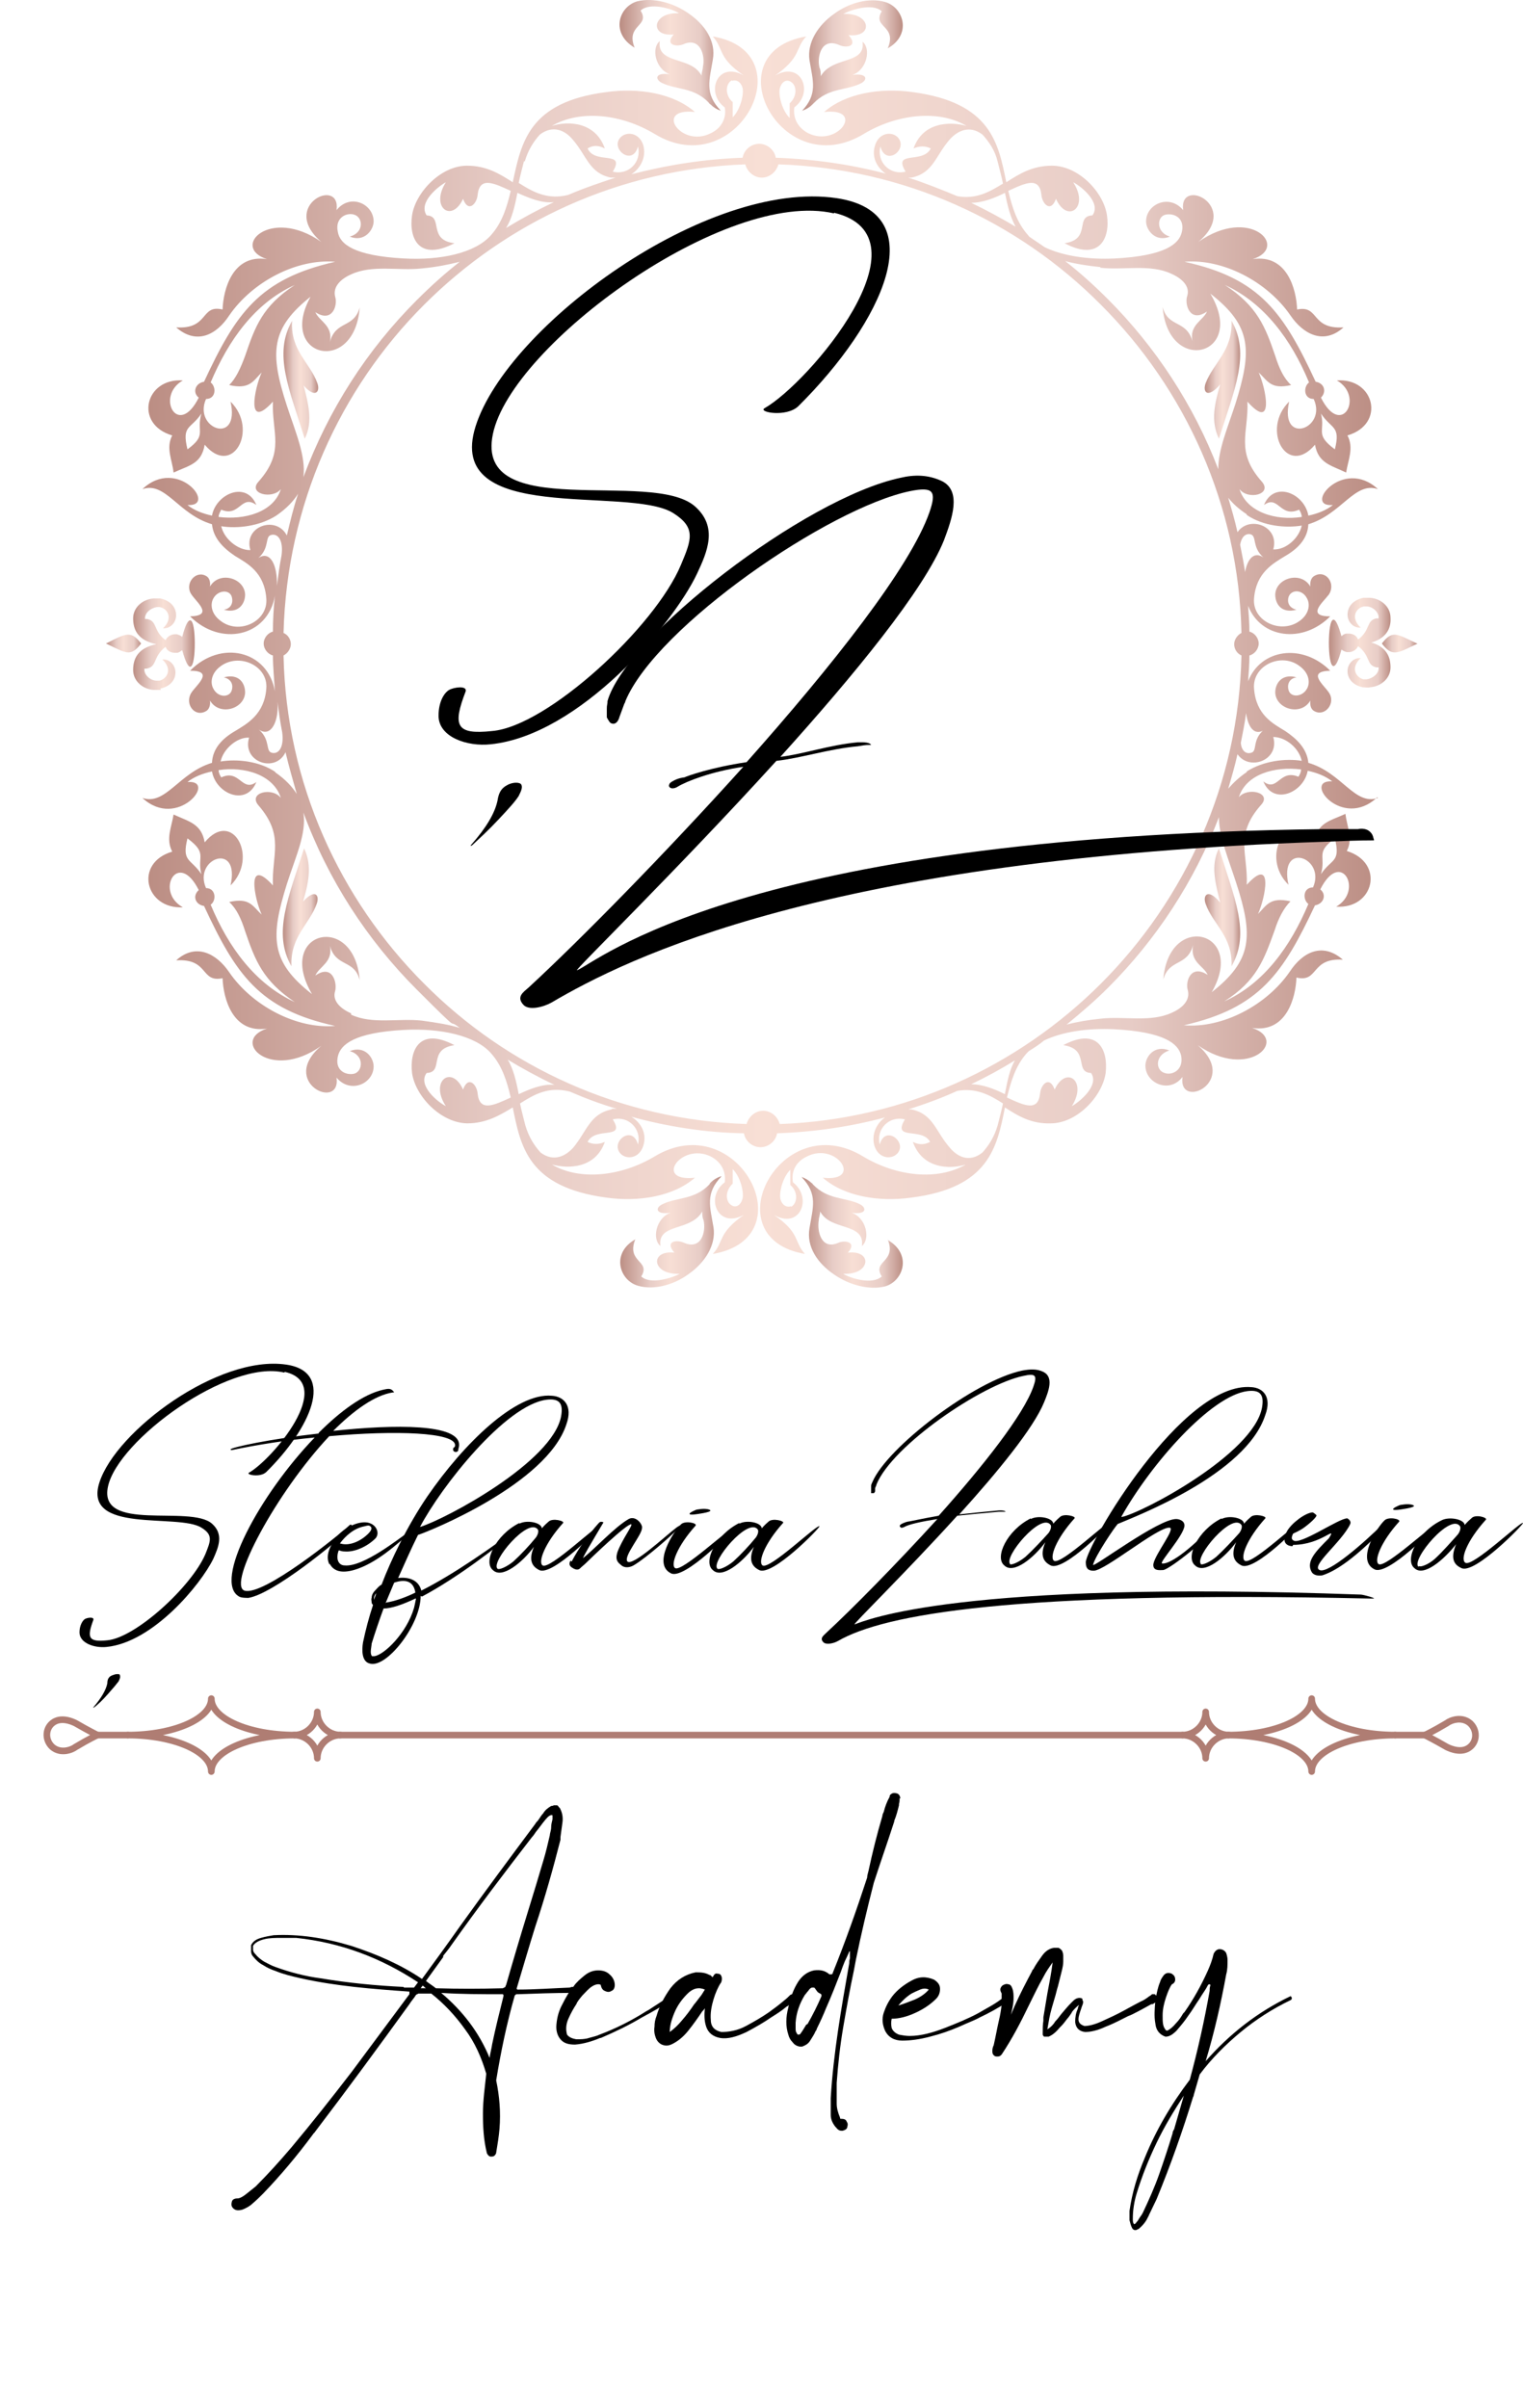 <?xml version="1.0" encoding="UTF-8"?>
<svg id="Layer_2" xmlns="http://www.w3.org/2000/svg" version="1.1" xmlns:xlink="http://www.w3.org/1999/xlink" viewBox="0 0 229.9 363.3">
  <!-- Generator: Adobe Illustrator 29.0.1, SVG Export Plug-In . SVG Version: 2.1.0 Build 192)  -->
  <defs>
    <style>
      .st0 {
        fill: url(#linear-gradient2);
      }

      .st1 {
        fill: url(#linear-gradient10);
      }

      .st2 {
        fill: url(#linear-gradient1);
      }

      .st3 {
        fill: url(#linear-gradient9);
      }

      .st4 {
        fill: url(#linear-gradient8);
      }

      .st5 {
        fill: url(#linear-gradient11);
      }

      .st6 {
        fill: none;
        stroke: #af7d73;
        stroke-linecap: round;
        stroke-linejoin: round;
      }

      .st7 {
        isolation: isolate;
      }

      .st8 {
        fill: url(#linear-gradient12);
      }

      .st9 {
        fill: url(#linear-gradient7);
      }

      .st10 {
        fill: url(#linear-gradient4);
      }

      .st11 {
        fill: url(#linear-gradient5);
      }

      .st12 {
        fill: url(#linear-gradient3);
      }

      .st13 {
        fill: url(#linear-gradient6);
      }

      .st14 {
        fill: url(#linear-gradient);
      }
    </style>
    <linearGradient id="linear-gradient" x1="20" y1="268.9" x2="29.3" y2="268.9" gradientTransform="translate(0 366) scale(1 -1)" gradientUnits="userSpaceOnUse">
      <stop offset="0" stop-color="#bb8d83"/>
      <stop offset=".3" stop-color="#e7ccc6"/>
      <stop offset=".5" stop-color="#f8dfd5"/>
      <stop offset=".8" stop-color="#e7ccc6"/>
      <stop offset="1" stop-color="#bb8d83"/>
    </linearGradient>
    <linearGradient id="linear-gradient1" x1="42.7" y1="308.7" x2="48" y2="308.7" gradientTransform="translate(0 366) scale(1 -1)" gradientUnits="userSpaceOnUse">
      <stop offset="0" stop-color="#bb8d83"/>
      <stop offset=".3" stop-color="#e7ccc6"/>
      <stop offset=".5" stop-color="#f8dfd5"/>
      <stop offset=".8" stop-color="#e7ccc6"/>
      <stop offset="1" stop-color="#bb8d83"/>
    </linearGradient>
    <linearGradient id="linear-gradient2" x1="93.6" y1="357.7" x2="108.8" y2="357.7" gradientTransform="translate(0 366) scale(1 -1)" gradientUnits="userSpaceOnUse">
      <stop offset="0" stop-color="#bb8d83"/>
      <stop offset=".3" stop-color="#e7ccc6"/>
      <stop offset=".5" stop-color="#f8dfd5"/>
      <stop offset=".8" stop-color="#e7ccc6"/>
      <stop offset="1" stop-color="#bb8d83"/>
    </linearGradient>
    <linearGradient id="linear-gradient3" x1="200.6" y1="268.9" x2="209.9" y2="268.9" gradientTransform="translate(0 366) scale(1 -1)" gradientUnits="userSpaceOnUse">
      <stop offset="0" stop-color="#bb8d83"/>
      <stop offset=".3" stop-color="#e7ccc6"/>
      <stop offset=".5" stop-color="#f8dfd5"/>
      <stop offset=".8" stop-color="#e7ccc6"/>
      <stop offset="1" stop-color="#bb8d83"/>
    </linearGradient>
    <linearGradient id="linear-gradient4" x1="208.5" y1="268.9" x2="213.9" y2="268.9" gradientTransform="translate(0 366) scale(1 -1)" gradientUnits="userSpaceOnUse">
      <stop offset="0" stop-color="#bb8d83"/>
      <stop offset=".3" stop-color="#e7ccc6"/>
      <stop offset=".5" stop-color="#f8dfd5"/>
      <stop offset=".8" stop-color="#e7ccc6"/>
      <stop offset="1" stop-color="#bb8d83"/>
    </linearGradient>
    <linearGradient id="linear-gradient5" x1="181.9" y1="308.7" x2="187.2" y2="308.7" gradientTransform="translate(0 366) scale(1 -1)" gradientUnits="userSpaceOnUse">
      <stop offset="0" stop-color="#bb8d83"/>
      <stop offset=".3" stop-color="#e7ccc6"/>
      <stop offset=".5" stop-color="#f8dfd5"/>
      <stop offset=".8" stop-color="#e7ccc6"/>
      <stop offset="1" stop-color="#bb8d83"/>
    </linearGradient>
    <linearGradient id="linear-gradient6" x1="121.1" y1="357.6" x2="136.3" y2="357.6" gradientTransform="translate(0 366) scale(1 -1)" gradientUnits="userSpaceOnUse">
      <stop offset="0" stop-color="#bb8d83"/>
      <stop offset=".3" stop-color="#e7ccc6"/>
      <stop offset=".5" stop-color="#f8dfd5"/>
      <stop offset=".8" stop-color="#e7ccc6"/>
      <stop offset="1" stop-color="#bb8d83"/>
    </linearGradient>
    <linearGradient id="linear-gradient7" x1="16" y1="268.9" x2="21.3" y2="268.9" gradientTransform="translate(0 366) scale(1 -1)" gradientUnits="userSpaceOnUse">
      <stop offset="0" stop-color="#bb8d83"/>
      <stop offset=".3" stop-color="#e7ccc6"/>
      <stop offset=".5" stop-color="#f8dfd5"/>
      <stop offset=".8" stop-color="#e7ccc6"/>
      <stop offset="1" stop-color="#bb8d83"/>
    </linearGradient>
    <linearGradient id="linear-gradient8" x1="42.7" y1="229.1" x2="48" y2="229.1" gradientTransform="translate(0 366) scale(1 -1)" gradientUnits="userSpaceOnUse">
      <stop offset="0" stop-color="#bb8d83"/>
      <stop offset=".3" stop-color="#e7ccc6"/>
      <stop offset=".5" stop-color="#f8dfd5"/>
      <stop offset=".8" stop-color="#e7ccc6"/>
      <stop offset="1" stop-color="#bb8d83"/>
    </linearGradient>
    <linearGradient id="linear-gradient9" x1="93.5" y1="180.1" x2="108.8" y2="180.1" gradientTransform="translate(0 366) scale(1 -1)" gradientUnits="userSpaceOnUse">
      <stop offset="0" stop-color="#bb8d83"/>
      <stop offset=".3" stop-color="#e7ccc6"/>
      <stop offset=".5" stop-color="#f8dfd5"/>
      <stop offset=".8" stop-color="#e7ccc6"/>
      <stop offset="1" stop-color="#bb8d83"/>
    </linearGradient>
    <linearGradient id="linear-gradient10" x1="21.8" y1="268.9" x2="208" y2="268.9" gradientTransform="translate(0 366) scale(1 -1)" gradientUnits="userSpaceOnUse">
      <stop offset="0" stop-color="#bb8d83"/>
      <stop offset=".3" stop-color="#e7ccc6"/>
      <stop offset=".5" stop-color="#f8dfd5"/>
      <stop offset=".8" stop-color="#e7ccc6"/>
      <stop offset="1" stop-color="#bb8d83"/>
    </linearGradient>
    <linearGradient id="linear-gradient11" x1="181.9" y1="229.1" x2="187.2" y2="229.1" gradientTransform="translate(0 366) scale(1 -1)" gradientUnits="userSpaceOnUse">
      <stop offset="0" stop-color="#bb8d83"/>
      <stop offset=".3" stop-color="#e7ccc6"/>
      <stop offset=".5" stop-color="#f8dfd5"/>
      <stop offset=".8" stop-color="#e7ccc6"/>
      <stop offset="1" stop-color="#bb8d83"/>
    </linearGradient>
    <linearGradient id="linear-gradient12" x1="121.1" y1="180.1" x2="136.3" y2="180.1" gradientTransform="translate(0 366) scale(1 -1)" gradientUnits="userSpaceOnUse">
      <stop offset="0" stop-color="#bb8d83"/>
      <stop offset=".3" stop-color="#e7ccc6"/>
      <stop offset=".5" stop-color="#f8dfd5"/>
      <stop offset=".8" stop-color="#e7ccc6"/>
      <stop offset="1" stop-color="#bb8d83"/>
    </linearGradient>
  </defs>
  <g id="Layer_2-2">
    <path d="M116.8,152.7h-3.7c1.2,0,2.4,0,3.7,0Z"/>
    <path d="M114.8,152.8h.2-.2Z"/>
    <path d="M117.6,153.9h-5.4c1.8,0,3.6,0,5.4,0Z"/>
    <g>
      <g>
        <path class="st14" d="M24.2,103.9c1-.2,1.9-.8,2.2-1.8.4-1.5-.7-2.7-1.9-2.6h0c1.6,1.5.7,2.9-.4,3.2-.2,0-.3,0-.5,0-.8,0-1.9-.8-1.8-1.8,0,0,.1,0,.2,0,1.8-.2,1-1.8,3-3.3.2.6.8.9,1.4.9s.2,0,.3,0c.3,0,.5-.2.8-.4.5,1.8.9,2.5,1.2,2.5.5,0,.7-1.8.7-3.5s-.2-3.5-.7-3.5c-.3,0-.7.6-1.2,2.5-.2-.2-.5-.3-.8-.4-.1,0-.2,0-.3,0-.6,0-1.2.4-1.4.9-1.9-1.4-1.2-2.9-2.8-3.2-.1,0-.2,0-.3,0-.1-1,1-1.7,1.8-1.8.1,0,.3,0,.4,0,1.2.2,2.1,1.7.5,3.2h0c1.2.1,2.3-1.1,1.9-2.6-.3-1.1-1.3-1.7-2.3-1.9-.3,0-.7,0-1,0-1.6.1-3.1,1.3-3.1,3,0,1.6.6,3.3,3.5,3.9-2.9.6-3.5,2.3-3.5,3.9,0,1.7,1.5,2.9,3.1,3,.4,0,.7,0,1.1,0h0Z"/>
        <path class="st2" d="M45.7,58c1.8,2.2,2.7,1.2,2.2-.2-1.1-3.1-4.1-4.9-3.8-9.4-2.9,5-.4,10.4,1.9,17.8,1.3-2.6.5-5.4-.2-8.2h0Z"/>
        <path class="st0" d="M95.8,7.2c-1.4-3.5,2.4-3.2.9-5.6,1.4-1.3,4.7-.3,5.8.4-4.1-.2-4.5,3.6-.8,3.2-1.4,1.6.4,1.9,1.4,1.5,2.6-1.2,3.4,1.7,3,3.4,0,.4-.2.8-.2,1.3-.4-.7-.9-1.1-1.4-1.4-2.1-1.2-5.3-1-4.9-3.8-1.3,1-.7,4.2,1.5,5-2.3-.3-2.2.8-1.2,1.3,2.2,1.1,4.8.6,7.1,3,0,.1.2.2.3.3h0c.4.4.9.7,1.5.9-2.5-2.6-1.7-4.6-1.2-7.7.5-2.8-1.2-5.3-3.7-7-2.3-1.6-5.3-2.4-7.7-1.8-2.8.8-4.1,4.8-.4,7h0Z"/>
        <path class="st12" d="M206.4,97.1c2.9-.6,3.6-2.3,3.5-3.9,0-1.7-1.5-2.9-3.1-3-.3,0-.6,0-1,0-1,.2-2,.8-2.3,1.9-.4,1.5.7,2.7,1.9,2.6h0c-1.6-1.5-.7-3,.5-3.2.1,0,.2,0,.4,0,.8,0,1.9.8,1.8,1.8-.1,0-.2,0-.3,0-1.6.3-.9,1.8-2.8,3.2-.2-.6-.8-.9-1.4-.9s-.2,0-.3,0c-.3,0-.6.2-.8.4-.5-1.8-.9-2.5-1.2-2.5-.5,0-.7,1.8-.7,3.5s.2,3.5.7,3.5c.3,0,.7-.6,1.2-2.5.2.2.5.3.8.4.1,0,.2,0,.3,0,.6,0,1.2-.4,1.4-.9,1.9,1.4,1.2,2.9,2.8,3.2h0s0,0,.1,0c0,0,.1,0,.2,0,.1,1-1,1.7-1.8,1.8-.2,0-.3,0-.5,0-1.1-.3-2-1.7-.4-3.2h0c-1.2-.1-2.3,1.1-1.9,2.6.3,1,1.2,1.6,2.2,1.8.4,0,.8.1,1.1,0,1.6-.1,3.1-1.3,3.1-3,0-1.6-.6-3.3-3.5-3.9h0Z"/>
        <path class="st10" d="M213.9,97.1c-1.9-.9-2.9-1.5-3.7-1.3-.5.1-1,.5-1.6,1.3.6.8,1.1,1.2,1.6,1.3.9.2,1.9-.4,3.8-1.3Z"/>
        <path class="st11" d="M184.2,58c-.8,2.7-1.5,5.5-.2,8.2,2.3-7.3,4.8-12.8,1.9-17.8.2,4.5-2.7,6.3-3.9,9.4-.5,1.4.3,2.4,2.2.2h0Z"/>
        <path class="st13" d="M121.1,16.7c.6-.2,1.1-.5,1.5-.9h0s0,0,0,0c0,0,.2-.2.2-.2,2.3-2.4,4.9-1.9,7.1-3,1.1-.5,1.1-1.6-1.2-1.3,2.2-.8,2.8-4,1.5-5,.4,2.8-2.8,2.5-4.9,3.8-.5.3-1,.7-1.4,1.4,0-.4,0-.9-.2-1.3-.4-1.7.3-4.6,3-3.4,1.1.5,2.9.2,1.4-1.5,3.8.4,3.4-3.4-.8-3.2,1.1-.6,4.4-1.7,5.8-.4-1.5,2.5,2.4,2.1.9,5.6,3.7-2.1,2.4-6.2-.4-7-2.4-.7-5.4.1-7.7,1.8-2.4,1.7-4.1,4.3-3.7,7,.5,3.1,1.3,5.1-1.2,7.7h0Z"/>
        <path class="st9" d="M21.3,97.1c-.6-.8-1.1-1.2-1.6-1.3-.9-.2-1.9.4-3.7,1.3,1.9.9,2.9,1.5,3.7,1.3.5-.1,1-.5,1.6-1.3h0Z"/>
        <path class="st4" d="M45.7,136.2c.8-2.7,1.5-5.5.2-8.2-2.3,7.3-4.8,12.8-1.9,17.8-.2-4.5,2.7-6.3,3.8-9.4.5-1.4-.3-2.4-2.2-.2h0Z"/>
        <path class="st3" d="M108.8,177.5c-.6.2-1.1.5-1.5.9h0s0,0,0,0c0,0-.2.2-.2.3-2.3,2.4-4.9,1.9-7.1,3-1.1.5-1.1,1.6,1.2,1.3-2.2.8-2.8,4-1.5,5-.4-2.8,2.8-2.5,4.9-3.8.5-.3,1-.7,1.4-1.4,0,.4,0,.9.2,1.3.4,1.7-.3,4.6-3,3.4-1.1-.5-2.9-.2-1.4,1.5-3.8-.4-3.4,3.4.8,3.2-1.1.6-4.4,1.7-5.8.4,1.5-2.4-2.3-2.1-.9-5.6-3.7,2.1-2.4,6.2.4,7,2.4.7,5.4-.1,7.7-1.8,2.4-1.7,4.1-4.3,3.7-7-.5-3.1-1.3-5.1,1.2-7.7h0Z"/>
        <path class="st1" d="M208,120.4c-3.5,1.2-5.4-3.8-10.5-5.3h0c-.2-2.1-1.7-3.6-3.5-4.8-1.8-1.1-4.4-2.4-4.7-6.4-.3-3.5,4.2-5.6,7-3.3,1.3,1,1.5,2.4,1,3.3-.7,1.3-2.5,1.4-2.8.2-.2-.7,0-1.7,1.2-1.9-2.1-.6-3.2.8-3.2,2.3.1,2.5,3.9,3.6,5.3,1.2-.1.9.2,1.4.6,1.6,1.6.9,3.3-1.2,2.2-2.8-.8-1.2-3.4-3.2.2-3.3-4.2-4.2-10.5-3.3-12.4,1.6.1-1.3.2-2.6.2-3.9.8-.2,1.4-1,1.4-1.8s-.6-1.6-1.4-1.8c0-1.3-.1-2.6-.2-3.9,1.9,4.9,8.2,5.8,12.4,1.6-3.7,0-1.1-2.1-.2-3.3,1.1-1.7-.5-3.8-2.2-2.8-.4.2-.7.8-.6,1.6-1.4-2.4-5.2-1.3-5.3,1.2,0,1.5,1,2.9,3.2,2.3-1.2-.3-1.4-1.2-1.2-1.9.4-1.2,2.1-1.2,2.8.2.5.9.3,2.3-1,3.3-2.8,2.2-7.3.2-7-3.3.3-3.9,2.9-5.3,4.7-6.4,1.9-1.1,3.4-2.6,3.5-4.8h0c5-1.5,7-6.5,10.5-5.3-5.3-4.9-11.4,2.8-6.8,2.4-1,.8-2.3,1.3-3.7,1.6-.6-3.4-5.2-5.3-6.7-1.6,2.2-1.6,2.4,2,5.3.7.2.3.4.7.4,1.1-3.9.6-8.3-.7-9.4-4.2,1.3,1.7,5,.8,3.4-1.1-4.1-4.6-2-7.4-2.2-12.1,4.1,4.6,2.8-2,1.7-4.4,1.4,1.3,1.8,2.6,4.9,1.9-1.1-1-1.8-2.5-2.4-4.4-1.5-4.4-2.7-7.5-7.6-10.7,5.9,2.7,10,8.2,12.7,14.7-.9.7-.8,2.5.7,2.5,2.1,4.5-5.2,7.1-3.7.4-4.3,4.2-.3,11.5,3.9,6.5.5,2.8,2.4,3.1,4.7,4.2.3-1.9,1.2-3.7.2-5.6,5.8-1.7,4.1-8.7-1.6-8.3,4.2,2.4.7,8.8-2.4,2.6.9-.9.5-2.2-.8-2.4-4.8-10.3-8.3-15.6-19.8-18.1,5.8-.5,12.5,3,16,8.1,1.9,2.8,5,4.5,8,1.8-5,.3-3.6-3.4-7-2.7-.1-3-1.5-8.4-6.7-7.6,5.6-1.8-.4-8.1-8.2-2.6,6.5-5.5-3-9.9-2.3-4.8-2.1-2.5-5.6-.9-5.6,1.7,0,1.3,1.4,3.2,3.6,2.3-2.1-.6-2-3-.7-3.3,1.2-.3,3,.4,2.5,2.6-.4,1.8-2.5,3.6-10.1,4-4.1.2-7.9-.4-10.6-1.7-.7-.5-1.5-1-2.2-1.5-.1,0-.2-.2-.3-.3-1.7-1.9-2.4-4.2-3-6.7,2.6-1.2,4.7-2.2,5,.6.1,1.3,1.4,2.8,2.2.6,1.7,3.8,5.1,1.3,2.6-2.5,1.2.6,4.3,3.1,2.9,5-2.7.1-.1,3.6-4.2,4.2,5.3,2.8,6.9-.8,6.4-4.2-.5-3.5-4.3-7.5-8.3-7.5-2.9,0-4.9,1.2-6.9,2.5-1.2-5.9-2.3-12-14.1-13.6-5-.7-10.2.2-13.4,3,6.3-.7,2.1,5.4-2.4,3.2-1.7-.9-2.3-2.4-2.1-3.9,3-2.2,1.1-7.1-2.9-4.8,4-2.8,3-4.1,4.7-5.9-14.2,2.4-3.8,22.3,8.7,14.7,5-3,11.3-3.7,15.5-1.2-2.5-.7-6.6-.6-8,3.4.9-.4,1.8-.4,2.6,0-1.2,2.4-5.8.2-3.8,3.5-2.4.6-4.4-1.5-3.8-3.8.8,3.1,4.3.4,2.6-1.4-.9-.9-2.8-.7-3.4,1.2-.6,1.8.3,3.4,1.6,4.3-5.3-1.4-10.9-2.2-16.6-2.4-.2-1.2-1.3-2.1-2.5-2.1s-2.3.9-2.5,2.1c-5.8.2-11.4,1.1-16.8,2.5,1.4-.9,2.3-2.6,1.8-4.4-.6-1.9-2.5-2.1-3.4-1.2-1.7,1.7,1.8,4.5,2.6,1.4.6,2.3-1.4,4.4-3.8,3.8,2-3.3-2.7-1-3.8-3.5.8-.5,1.6-.5,2.6,0-1.4-4-5.5-4.2-8-3.4,4.3-2.5,10.5-1.8,15.5,1.2,12.5,7.6,22.9-12.3,8.8-14.7,1.7,1.9.7,3.2,4.7,5.9-4-2.3-5.9,2.6-2.9,4.8.3,1.5-.4,3.1-2.1,3.9-4.5,2.3-8.7-3.9-2.4-3.2-3.2-2.8-8.4-3.7-13.4-3-11.7,1.5-12.8,7.6-14.1,13.6-2-1.3-4-2.5-6.9-2.5-4,0-7.8,4.1-8.3,7.5-.5,3.4,1,7,6.4,4.2-4.1-.5-1.6-4.1-4.2-4.2-1.3-2,1.8-4.4,2.9-5-2.4,3.8.9,6.2,2.6,2.5.8,2.2,2.1.7,2.2-.6.3-2.8,2.4-1.8,5-.6-.6,2.5-1.3,4.8-3,6.7-2.4,2.7-7.6,3.8-13.1,3.5-7.6-.4-9.7-2.2-10-4-.5-2.2,1.4-3,2.5-2.6,1.3.4,1.5,2.7-.7,3.3,2.2.9,3.6-1,3.6-2.3,0-2.6-3.5-4.3-5.6-1.7.7-5.1-8.7-.7-2.3,4.8-7.7-5.4-13.8.8-8.2,2.6-5.2-.8-6.6,4.6-6.7,7.6-3.4-.8-2,3-7,2.7,3.1,2.7,6.1,1.1,8-1.8,3.5-5.1,10.2-8.6,16-8.1-11.5,2.6-15,7.8-19.8,18.1-1.3.2-1.8,1.6-.8,2.4-3.1,6.2-6.6-.2-2.4-2.6-5.7-.4-7.4,6.6-1.6,8.3-1,1.9,0,3.7.2,5.6,2.4-1.1,4.2-1.3,4.7-4.2,4.2,5,8.2-2.3,3.9-6.5,1.5,6.7-5.7,4.1-3.7-.4,1.5,0,1.6-1.8.7-2.5,2.7-6.4,6.7-12,12.7-14.7-4.9,3.2-6,6.3-7.5,10.7-.7,1.9-1.4,3.4-2.4,4.4,3.1.7,3.6-.6,4.9-1.9-1.1,2.4-2.4,8.9,1.7,4.4-.2,4.7,1.9,7.5-2.2,12.1-1.6,1.8,2.1,2.7,3.4,1.1-1.1,3.5-5.5,4.7-9.4,4.2,0-.4.2-.7.4-1.1,2.8,1.2,3-2.4,5.3-.7-1.5-3.7-6.1-1.7-6.7,1.6-1.4-.3-2.7-.8-3.7-1.6,4.6.3-1.5-7.4-6.8-2.4,3.5-1.2,5.4,3.8,10.5,5.3h0c.2,2.1,1.7,3.6,3.5,4.8,1.8,1.1,4.4,2.4,4.7,6.4.3,3.5-4.2,5.6-7,3.3-1.3-1-1.5-2.4-1-3.3.7-1.3,2.5-1.4,2.8-.2.2.7,0,1.7-1.2,1.9,2.1.6,3.2-.8,3.2-2.3-.1-2.5-3.9-3.6-5.3-1.2.1-.9-.2-1.4-.6-1.6-1.6-.9-3.3,1.2-2.2,2.8.8,1.2,3.4,3.2-.2,3.3,4.6,4.6,11.7,3.1,12.8-3.1-.2,1.8-.3,3.6-.3,5.4-.8.2-1.4,1-1.4,1.8s.6,1.6,1.4,1.8c0,1.8.2,3.7.3,5.4-1.1-6.2-8.2-7.8-12.8-3.1,3.7,0,1,2.1.2,3.3-1.1,1.7.5,3.8,2.2,2.8.4-.2.7-.8.6-1.6,1.4,2.4,5.2,1.3,5.3-1.2,0-1.5-1-2.9-3.2-2.3,1.2.3,1.4,1.2,1.2,1.9-.3,1.2-2.1,1.2-2.8-.2-.5-.9-.3-2.3,1-3.3,2.8-2.2,7.3-.2,7,3.3-.3,3.9-2.9,5.3-4.7,6.4-1.9,1.1-3.4,2.6-3.5,4.8h0c-5,1.5-7,6.5-10.5,5.3,5.3,4.9,11.4-2.8,6.8-2.4,1-.8,2.3-1.3,3.7-1.6.6,3.4,5.2,5.3,6.7,1.6-2.2,1.6-2.5-2-5.3-.7-.2-.3-.4-.7-.4-1.1,3.9-.6,8.3.7,9.4,4.2-1.3-1.7-5-.8-3.4,1.1,4,4.6,2,7.4,2.2,12.1-4.1-4.5-2.8,2-1.7,4.4-1.4-1.3-1.8-2.6-4.9-1.9,1.1,1,1.8,2.5,2.4,4.4,1.5,4.4,2.7,7.5,7.5,10.7-5.9-2.7-10-8.2-12.7-14.7.9-.6.8-2.5-.7-2.5-2-4.5,5.2-7.1,3.7-.4,4.3-4.2.3-11.6-3.9-6.5-.5-2.8-2.3-3.1-4.7-4.2-.3,1.9-1.2,3.7-.2,5.6-5.8,1.7-4.1,8.7,1.6,8.4-4.3-2.4-.7-8.8,2.4-2.6-1,.9-.5,2.2.8,2.4,4.8,10.3,8.3,15.6,19.8,18.1-5.8.5-12.5-3-16-8.1-1.9-2.8-5-4.5-8-1.8,5-.3,3.6,3.4,7,2.7.1,3,1.5,8.4,6.7,7.6-5.6,1.8.5,8.1,8.2,2.6-6.5,5.5,3,9.9,2.3,4.8,2.1,2.5,5.6.9,5.6-1.7,0-1.3-1.3-3.2-3.6-2.3,2.2.6,2,3,.7,3.4-1.2.3-3-.4-2.5-2.6.4-1.8,2.5-3.6,10-4,5.6-.3,10.8.9,13.1,3.5,1.7,1.9,2.4,4.2,3,6.7-2.6,1.2-4.7,2.2-5-.6-.1-1.3-1.4-2.8-2.2-.6-1.7-3.8-5.1-1.3-2.6,2.5-1.2-.6-4.3-3.1-2.9-5,2.7-.1.1-3.6,4.2-4.2-5.3-2.8-6.8.8-6.4,4.2.5,3.5,4.3,7.5,8.3,7.6,2.9,0,4.9-1.2,6.9-2.4,1.2,5.9,2.3,12,14.1,13.6,5,.7,10.2-.2,13.4-3-6.3.7-2.1-5.4,2.4-3.2,1.7.9,2.3,2.4,2.1,3.9-3,2.2-1.1,7.1,2.9,4.9-4,2.8-3,4.1-4.7,5.9,14.2-2.4,3.8-22.3-8.8-14.7-5,3-11.3,3.7-15.5,1.2,2.5.7,6.6.6,8-3.4-.9.4-1.8.4-2.6,0,1.2-2.4,5.8-.2,3.8-3.4,2.4-.6,4.4,1.5,3.8,3.8-.8-3.1-4.3-.4-2.6,1.4.9.9,2.8.7,3.4-1.2.6-1.8-.3-3.5-1.8-4.4,5.5,1.5,11.2,2.4,17,2.5.2,1.2,1.3,2.1,2.5,2.1s2.3-.9,2.5-2.1c5.6-.2,11.1-1,16.3-2.4-1.3.9-2.1,2.6-1.6,4.3.6,1.9,2.5,2.1,3.4,1.2,1.7-1.7-1.8-4.5-2.6-1.4-.6-2.3,1.4-4.4,3.8-3.8-2,3.3,2.6,1.1,3.8,3.4-.8.4-1.6.5-2.6,0,1.4,4,5.5,4.2,8,3.4-4.3,2.5-10.5,1.8-15.5-1.2-12.5-7.6-22.9,12.3-8.8,14.7-1.7-1.9-.7-3.2-4.7-5.9,4,2.3,5.9-2.6,2.9-4.9-.3-1.6.4-3.1,2.1-3.9,4.5-2.3,8.6,3.9,2.4,3.2,3.2,2.8,8.4,3.7,13.4,3,11.7-1.5,12.9-7.6,14.1-13.6,2,1.3,4,2.5,6.9,2.4,4,0,7.8-4.1,8.3-7.6.4-3.4-1.1-7-6.4-4.2,4.1.6,1.6,4.1,4.2,4.2,1.3,1.9-1.8,4.4-2.9,5,2.4-3.8-.9-6.2-2.6-2.5-.8-2.2-2.1-.7-2.2.6-.3,2.8-2.4,1.8-5,.6.6-2.4,1.3-4.8,3-6.7,0,0,.2-.2.3-.3.8-.5,1.6-1,2.3-1.6,2.7-1.3,6.5-1.9,10.6-1.7,7.6.4,9.7,2.2,10.1,4,.4,2.2-1.4,3-2.5,2.6-1.4-.4-1.5-2.7.7-3.4-2.2-.9-3.6.9-3.6,2.3,0,2.6,3.6,4.3,5.6,1.7-.7,5.1,8.7.7,2.3-4.8,7.7,5.4,13.8-.8,8.2-2.6,5.2.8,6.6-4.6,6.7-7.6,3.4.8,2.1-3,7-2.7-3.1-2.7-6.1-1.1-8,1.8-3.5,5.1-10.2,8.6-16,8.1,11.5-2.6,15-7.9,19.8-18.1,1.3-.2,1.8-1.6.8-2.4,3.1-6.2,6.6.2,2.4,2.6,5.7.4,7.4-6.6,1.6-8.4,1-1.9,0-3.7-.2-5.6-2.4,1.1-4.2,1.3-4.7,4.2-4.2-5-8.2,2.3-3.9,6.5-1.5-6.7,5.7-4.1,3.7.4-1.5,0-1.6,1.8-.7,2.5-2.7,6.4-6.7,12-12.7,14.7,4.9-3.1,6-6.3,7.6-10.7.6-1.9,1.4-3.4,2.4-4.4-3.1-.7-3.6.6-4.9,1.9,1.1-2.4,2.4-8.9-1.7-4.4.2-4.7-1.9-7.5,2.2-12.1,1.6-1.8-2.1-2.7-3.4-1.1,1.1-3.5,5.4-4.7,9.4-4.2,0,.4-.2.8-.4,1.1-2.9-1.2-3.1,2.4-5.3.7,1.5,3.7,6.1,1.7,6.7-1.6,1.4.3,2.7.8,3.7,1.6-4.6-.3,1.5,7.4,6.8,2.4h0ZM201.5,67.8c-3.1-2.3-1.4-2.7-2.1-5.4,1.6,2.4,3,1.8,2.1,5.4ZM119.2,15.5c0,.9,0,1.7,0,2.3-1.2-1.2-1.7-3.5-1.5-4.4.3-1.2,1.1-1.4,1.6-1.1,1,.5,1.1,2.2-.1,3.3ZM110.5,12.2c.5-.2,1.3,0,1.6,1.1.2.9-.3,3.2-1.5,4.4,0-.6,0-1.4,0-2.3-1.2-1-1.1-2.8-.1-3.3ZM28.3,67.8c-.9-3.7.5-3,2.1-5.4-.8,2.8.9,3.2-2.1,5.4ZM28.3,126.5c3.1,2.3,1.4,2.7,2.1,5.4-1.6-2.4-3-1.8-2.1-5.4ZM110.6,178.7c0-.9,0-1.7,0-2.3,1.2,1.2,1.7,3.5,1.5,4.4-.3,1.2-1.1,1.4-1.6,1.1-1-.5-1.1-2.2.1-3.3ZM119.4,182c-.5.2-1.3,0-1.6-1.1-.2-.9.3-3.2,1.5-4.4,0,.6,0,1.4,0,2.3,1.2,1,1.1,2.8.1,3.3ZM201.5,126.5c.9,3.7-.5,3-2.1,5.4.8-2.8-.9-3.2,2.1-5.4ZM190.8,110.1c-1.9,1.6-.9,3.3-2,3.5-.8.2-1.4-.4-1.5-1.5.3-1.5.6-3,.8-4.5.3,2.2,1.3,3.5,2.8,2.5h0ZM188,86.7c-.2-1.5-.5-3-.8-4.5.2-1.2.8-1.7,1.5-1.6,1.1.2.2,1.9,2,3.5-1.5-1-2.5.4-2.8,2.5h0ZM188.2,77.7c2.5,1.7,5.9,2,8.3,1.6-.4,1.9-2.4,3.7-4.3,3.6,1-3.5-3.6-5.2-5.4-2.6-.4-1.8-.9-3.5-1.4-5.2.7.9,1.6,1.7,2.8,2.5h0ZM166.1,40.4c3.5.4,7.5-.6,10.7.9,1.6.7,2.9,1.9,2.4,3.4-.4,1.2.4,4.1,3,2.3-.6,1.4-2.7,2-2.2,4.5-.9-3.3-3.7-2-4.5-5.2.8,10.4,12.8,7.4,7.2-2,6.3,4.9,6.3,8.6,3.8,16.6-1.2,3.7-2.6,6.9-2.6,9.9-3.7-9.7-9.5-18.5-16.7-25.7-2-2-4.1-3.9-6.4-5.7,1.5.4,3.3.7,5.3.9h0ZM153.3,34.2c-2.2-1.3-4.4-2.5-6.7-3.6,1.7,0,3.5-.7,5.1-1.5.4,2,.8,3.6,1.6,5.1ZM137.6,26.8c3.3-.7,3.6-3.3,5.8-5.8,1.1-1.2,2.9-2.2,4.9-.7,1,1.1,1.9,2.4,2.3,4.1.3,1.2.6,2.3.8,3.3-2.1,1.3-4.1,2.4-6.9,1.9-2.4-1-4.9-2-7.4-2.8.2,0,.3,0,.5,0h0ZM79.2,24.4c.5-1.7,1.3-3,2.3-4.1,2-1.5,3.8-.6,4.9.7,2.2,2.5,2.5,5.1,5.8,5.8.2,0,.5,0,.7,0-2.4.8-4.8,1.6-7.1,2.6h0c-3.1.8-5.3-.4-7.5-1.8.2-1,.5-2.1.8-3.3h0ZM83.6,30.5c-2.5,1.2-4.9,2.5-7.2,3.9.9-1.5,1.3-3.2,1.7-5.3,1.8.8,3.7,1.6,5.5,1.4ZM47.1,44.4c-5.6,9.4,6.4,12.5,7.2,2-.9,3.2-3.6,1.9-4.5,5.2.5-2.5-1.6-3.1-2.2-4.5,2.6,1.7,3.4-1.1,3-2.3-.4-1.5.8-2.7,2.4-3.4,3.2-1.5,7.2-.5,10.7-.9,2.2-.2,4.1-.6,5.7-1-2.3,1.8-4.4,3.7-6.5,5.8-7.5,7.5-13.3,16.5-17.1,26.7.4-3.2-1.2-6.8-2.5-10.8-2.6-8-2.5-11.7,3.8-16.6h0ZM37.7,83c-1.8,0-3.9-1.7-4.3-3.6,2.4.4,5.8,0,8.3-1.6,1.6-1.1,2.6-2.2,3.3-3.3-.7,2.1-1.2,4.2-1.7,6.3h0c-1.6-3.1-6.6-1.4-5.5,2.2h0ZM39,84.2c1.8-1.6.9-3.3,2-3.5,1-.2,1.8.9,1.5,3.1h0c-.3,1.5-.5,3.1-.7,4.6.1-3.1-1-5.4-2.8-4.2ZM41.9,105.9c.2,1.6.4,3.1.7,4.6h0c.3,2.2-.5,3.3-1.5,3.1-1.1-.2-.2-1.9-2-3.5,1.8,1.2,3-1.2,2.8-4.2ZM41.6,116.5c-2.5-1.7-5.9-2-8.3-1.6.4-1.9,2.5-3.7,4.3-3.6-1.1,3.7,4,5.4,5.5,2.2h0c.5,2.1,1.1,4.2,1.7,6.3-.7-1.1-1.7-2.2-3.3-3.3h0ZM53,152.9c-1.6-.7-2.9-1.9-2.4-3.4.3-1.2-.4-4.1-3-2.3.6-1.4,2.7-2,2.2-4.5.9,3.3,3.7,2,4.5,5.2-.8-10.4-12.8-7.4-7.2,2.1-6.3-4.9-6.3-8.6-3.8-16.6,1.3-4.1,3-7.6,2.5-10.8,3.7,10.1,9.6,19.2,17.1,26.7s4.2,4,6.5,5.8c-1.6-.5-3.5-.8-5.7-1.1-3.5-.4-7.5.6-10.7-.9h0ZM76.5,159.8c2.3,1.4,4.7,2.7,7.2,3.9-1.7-.2-3.7.6-5.4,1.4-.4-2.1-.8-3.8-1.7-5.3h0ZM92.3,167.4c-3.3.7-3.7,3.3-5.8,5.8-1.1,1.2-2.9,2.2-4.9.7-1-1.1-1.8-2.4-2.3-4.1-.3-1.2-.6-2.3-.8-3.3,2.2-1.4,4.3-2.6,7.5-1.8,2.3,1,4.7,1.9,7.1,2.6-.2,0-.5,0-.7,0h0ZM117.7,169.6c-.3-1.1-1.3-2-2.5-2s-2.2.9-2.5,2c-19-.6-36.2-8.6-48.7-21.2-12.7-12.7-20.8-30.2-21.2-49.5.6-.3,1.1-1,1.1-1.7s-.4-1.4-1.1-1.7c.5-19.3,8.5-36.8,21.2-49.5,12.5-12.5,29.5-20.5,48.5-21.2.3,1.1,1.3,2,2.5,2s2.2-.9,2.5-2c19,.6,36.2,8.6,48.7,21.2,12.7,12.7,20.8,30.2,21.2,49.5-.6.3-1.1,1-1.1,1.7s.4,1.4,1.1,1.7c-.4,19.3-8.5,36.8-21.2,49.5-12.5,12.5-29.6,20.5-48.4,21.2h0ZM150.6,169.8c-.5,1.7-1.3,3-2.3,4.1-2,1.6-3.8.6-4.9-.7-2.2-2.5-2.5-5.1-5.8-5.8-.2,0-.3,0-.5,0,2.5-.8,5-1.7,7.4-2.8,2.8-.5,4.9.6,6.9,1.9-.2,1-.5,2.1-.8,3.3h0ZM151.7,165.1c-1.6-.8-3.4-1.5-5.1-1.5,2.3-1.1,4.5-2.3,6.6-3.6-.8,1.4-1.1,3-1.5,5h0ZM182.8,149.9c5.6-9.4-6.4-12.5-7.2-2.1.9-3.2,3.6-1.9,4.5-5.2-.5,2.6,1.6,3.1,2.2,4.5-2.6-1.7-3.4,1.1-3,2.3.4,1.5-.8,2.7-2.4,3.4-3.2,1.5-7.2.5-10.7.9-2,.2-3.7.5-5.2.9,2.2-1.8,4.3-3.6,6.3-5.6,7.2-7.2,13-16,16.7-25.7,0,2.9,1.4,6.2,2.6,9.9,2.6,8,2.5,11.7-3.8,16.6h0ZM188.2,116.5c-1.2.8-2.1,1.7-2.8,2.5.5-1.7,1-3.4,1.4-5.2,1.8,2.6,6.4.9,5.4-2.6,1.9,0,3.9,1.7,4.3,3.6-2.4-.4-5.8,0-8.3,1.6Z"/>
        <path class="st5" d="M184.2,136.2c-1.8-2.2-2.7-1.2-2.2.2,1.1,3.1,4.1,4.9,3.9,9.4,2.9-5,.4-10.4-1.9-17.8-1.3,2.6-.5,5.4.2,8.2h0Z"/>
        <path class="st8" d="M134,187c1.4,3.5-2.4,3.2-.9,5.6-1.4,1.3-4.7.3-5.8-.4,4.1.2,4.5-3.6.7-3.2,1.4-1.6-.4-1.9-1.4-1.5-2.6,1.2-3.3-1.7-3-3.4,0-.4.2-.8.2-1.3.4.7.9,1.1,1.4,1.4,2.1,1.2,5.3,1,4.9,3.8,1.3-1,.7-4.2-1.5-5,2.3.3,2.2-.8,1.2-1.3-2.2-1.1-4.8-.6-7.1-3,0,0-.1-.2-.2-.2,0,0,0,0,0,0h0c-.4-.4-.9-.7-1.5-.9,2.5,2.6,1.7,4.6,1.2,7.7-.5,2.8,1.2,5.3,3.7,7,2.3,1.6,5.3,2.4,7.7,1.8,2.8-.8,4.1-4.9.4-7h0Z"/>
      </g>
      <path d="M125.9,32.2c-16.3-3.8-48.7,19.8-51.5,33.3-2.8,13.5,24,5.2,30.5,10.9,3.5,3.1,1.9,6.8.3,10.2-3.6,7.6-17.7,24.3-31.1,25.7-3.6.4-7.9-1.1-7.9-4.3,0-2.2.9-3.5,1.6-3.9.7-.4,2.7-.7,2.5.2-2,5.2-1.5,6.6,4,6,8.3-.7,24.6-15.7,28.5-25.1,1.6-3.8,2.3-5.6-1.2-7.8-6.8-4.2-34.6,2-29.8-13.1s34.9-37.3,54.5-34.4c14.7,2.2,7,18.7-5.8,31.4-1.8,1.7-6.1.9-5.1.3,6.7-3.8,25.5-25.9,10.5-29.5h0Z"/>
      <path d="M207.4,126.8h0c-2.4,0-4.8.1-7.2.2-75.6,2.5-105.6,17.6-117,24.3-1.3.7-3.4,1.2-4.2.3-1.1-1.2,0-1.9.8-2.6,7.8-7.2,20.5-20.1,32.4-33.3-4.8.7-8.6,2.2-9.9,3-.3.2-.9.4-1.2.1-.2-.2-.1-.4,0-.6.1-.1.2-.2.4-.3.8-.5,1.7-.6,1.8-.6h0c.4-.2,4-1.5,9.4-2.3,12.9-14.5,24.7-29.4,27.6-37.7,1.1-3.2.6-3.9-2.9-3.2-12.2,2.5-38.3,20.4-43,31.7,0,.2-.2.4-.2.5l-.7,1.9h0c-.1.4-.4,1-.9,1s-.6-.3-.8-.6c-.1-.2-.2-.3-.2-.4,0-.1,0-.2,0-.2,0-.2,0-.3,0-.3,0-.3,0-.7,0-.8,0-.2,0-.3.1-.9,0,0,0-.1,0-.2,2.7-9.7,29.7-30.6,44.2-33.7,2.1-.5,4.2-.5,6.3.5,3,1.5,1.5,5.7.3,8.9-3,7.5-13.6,20.4-24.7,32.7,3.4-.4,7.4-1.8,11.7-2.2h.7c.1,0,1.1,0,1.3.4h-.3c-.6,0-1.1.1-1.7.2h0c-4.4.4-8.6,1.8-12.3,2.2-15,16.5-30.8,31.9-30.1,31.6,2.9-1.1,24.6-20.2,112.8-21.3h5.1s1.2-.3,1.9.5c.4.4.4.9.5,1.1h0Z"/>
      <g class="st7">
        <g class="st7">
          <path d="M71.1,127.5c2.3-2.6,3.6-4.8,4-6.7.1-.7.3-1.2.5-1.5.2-.3.5-.6.9-.8.5-.3,1-.4,1.4-.4.4,0,.7.1.8.3.2.4,0,.9-.4,1.7-.5.8-1.5,1.9-3,3.5-1.5,1.6-2.9,2.9-4.1,4h-.2Z"/>
        </g>
      </g>
    </g>
    <g>
      <g>
        <path d="M42.9,207.1c-8.4-2-25.1,10.2-26.6,17.2-1.5,7,12.4,2.7,15.7,5.6,1.8,1.6,1,3.5.2,5.3-1.9,3.9-9.1,12.6-16.1,13.3-1.9.2-4.1-.6-4.1-2.2,0-1.1.5-1.8.8-2s1.4-.4,1.3.1c-1,2.7-.8,3.4,2.1,3.1,4.3-.4,12.7-8.1,14.8-13,.8-2,1.2-2.9-.6-4-3.5-2.2-17.9,1-15.4-6.8s18-19.3,28.2-17.8c7.6,1.1,3.6,9.7-3,16.2-.9.9-3.2.4-2.6.1,3.5-2,13.2-13.4,5.4-15.2h0Z"/>
        <path d="M48.1,216.2c3.3-3.3,6.7-5.8,9.7-6.5.6-.1,1.2-.4,1.7.4,0,0-.1,0-.2,0-2.7.4-5.9,2.7-9,5.8,9.3-1,19.2-1.1,19,2.2,0,.3-.2.7-.1.7-.2.5-.9.3-.8-.2,0-.2.3-.2.3-.5.1-2-9-2.3-19-1.4-8,8.5-15.4,22.4-12.8,23.3,2.8.9,14.3-8.4,15.9-9.9.2-.2.5.2.3.3-2.5,2.5-11.9,10.1-15.6,10.7-.3,0-1.1,0-1.4-.2-4-2.2,3.1-15.4,11.4-24-4.3.4-8.7,1.1-12.5,1.9,0,0-.2,0-.2-.1,0-.3,6.1-1.6,13.3-2.4h0Z"/>
        <path d="M49.7,236c-.7-1.5.4-3.2,1.3-4.3,1.1-1.3,3.6-2.5,5-1.8.9.4,1.3,1.5.7,2.2-1.3,1.3-3.2,2.1-4.6,2-.8,0-.9-.3-1-.1-.5,1.5.2,2.2.9,2.2,2.8.3,8.3-4.1,9.6-5,.7-.5.9-.5.3.1-1.8,1.5-5,4.6-8.5,5.6-1.8.5-3,.2-3.6-.9h0ZM51.4,232.9c1.3.4,3-.3,4.2-1.5.3-.3.7-.8.3-1.1-.2-.2-.5-.1-.9,0-1.6.3-2.9,1.5-3.7,2.6Z"/>
        <path d="M63.5,240.8c0,4.4-5.2,11-7.7,10.2-1.2-.3-1.2-2-1-3.2.4-1.9.9-3.8,1.5-5.6,0-.1-.2-.2-.2-.4,0-.2-.1-.5,0-.7,0-.5.3-.9.6-1.2s.5-.6.9-.8c1.4-3.7,3.9-8.9,6.9-13.3,5.5-8,13.4-15.7,18.8-15.2,1.8.1,3.2,1.5,2.2,4.3-2.9,9-20.8,16.2-22.4,16.7-1.1,2.2-2,4.3-3,6.5,1.6-.2,3.1.3,3.5,1.9,5-2.5,11-6.8,14.1-9.1v.2c-2.2,2-8.7,7-14,9.8h0ZM62.7,241.2c-1.9.9-3.6,1.5-4.8,1.5-.7,1.9-1.3,3.7-1.8,5.3,0,.4-.3,1.4,0,1.8,0,0,0,.1.1.1,0,0,.1,0,.3,0,1.5-.2,4.9-3.5,6-7.3.1-.4.2-.9.3-1.4h0ZM56.5,241.4c0-.3.2-.6.3-1-.3.3-.4.7-.3,1ZM58.3,241.8c1.4-.2,3.2-.9,4.4-1.5-.3-1.9-1.7-2-3.2-1.5-.4,1-.9,2.1-1.3,3.1h0ZM63.4,230.4c3.9-1.2,20-9.8,21.3-16.7.4-2.2-.5-2.7-2.2-2.5-6.2.8-15.9,13.1-19.1,19.2Z"/>
        <path d="M78.4,229.9c1.1-.6,3.3-.2,3.4.7,0,0,.3-.4,1-1,.6-.6,2.5-.1,2.2.2-2.8,3.1-3.8,5.9-3.1,6.4,1.1.7,8.3-6.3,8.6-5.9.1.2-7.1,7.6-9.1,6.6-1-.5-1.7-1.4-.8-3.5-1.7,2.3-4.8,4.9-6.2,3.5-1.5-1.2.4-5.3,4-7.1h0ZM75.1,236.7c.2.2,1.3-.2,2.4-1.1,1.1-1,2.5-2.5,3.3-3.5.2-.2.6-.9.4-1.3-1.4-2-7.2,4.9-6.1,5.9h0Z"/>
        <path d="M86.3,235.6c1.1-2.1,2.5-4,4-5.7.2-.2.3-.4.8-.2-2.2,3.7-2.9,4.9-3.1,5.4,1.8-1.4,4.8-4.7,6.9-5.9,1.1-.6,2.2.9,2,1.4,0,1-2.8,4.2-2.2,5,.8.8,5.8-3.9,7.4-5.1.8-.6.6-.1.4,0-1.1,1.2-4.9,4.5-6.7,5.6-.6.4-1.5.6-2.1,0-.8-.6-.7-1.2-.5-1.9.7-1.9,2.3-4,2.1-4.2-.6-.2-6.2,5.2-6.8,5.8-.3.3-.7.6-1,.9-.4.3-.9,0-1.2-.2-.4-.3-.4-.6-.2-1h0Z"/>
        <path d="M102.8,230c.6-.6,2.5-.2,2.2.2-2.8,3.1-3.8,5.9-3.1,6.4,1,.7,8.3-6.2,8.5-5.8.2.2-7.1,7.6-9.1,6.6-2.9-1.4.5-6.5,1.5-7.4h0ZM105.1,227.8s1.3-.3,2,0-1.5.6-1.5.6c0,0-1.6.3-1.5,0,0-.2,1-.6,1-.6h0Z"/>
        <path d="M111.6,229.9c1.1-.6,3.3-.2,3.4.7,0,0,.3-.4,1-1,.6-.6,2.5-.1,2.2.2-2.8,3.1-3.8,5.9-3.1,6.4,1.1.7,8.3-6.3,8.6-5.9.1.2-7.1,7.6-9.1,6.6-1-.5-1.7-1.4-.8-3.5-1.7,2.3-4.8,4.9-6.2,3.5-1.5-1.2.4-5.3,4-7.1h0ZM108.3,236.7c.2.2,1.3-.2,2.4-1.1,1.1-1,2.5-2.5,3.3-3.5.2-.2.6-.9.4-1.3-1.4-2-7.2,4.9-6.1,5.9h0Z"/>
        <path d="M155.6,229.2c1.1-.6,3.3-.2,3.4.7,0,0,.3-.4,1-1,.6-.6,2.5-.1,2.2.2-2.8,3.1-3.8,5.9-3.1,6.4,1.1.7,8.3-6.3,8.6-5.9.1.2-7.1,7.6-9.1,6.6-1-.5-1.7-1.4-.8-3.5-1.7,2.3-4.8,4.9-6.2,3.5-1.5-1.2.4-5.3,4-7.1h0ZM152.4,236c.2.2,1.3-.2,2.4-1.1,1.1-1,2.5-2.5,3.4-3.5.2-.2.6-.9.4-1.3-1.4-2-7.2,4.9-6.1,5.9h0Z"/>
        <path d="M168.7,230c-.3.2-3.4,4.8-3.7,6.1-.1.6,9.9-7,12.6-6.9.1,0,1.2.1,1.2,1-.1,1.5-3.8,5.5-3.4,5.7.9.2,3.8-1.5,8.1-6.2.2,0,.3.3.3.4-1.2,1.9-7.1,6.6-8.2,6.8-.5,0-1.6.2-1.5-.9.3-1.6,3.5-5.5,2.4-5.5-1.9,0-9.7,6.5-11.4,6.5-.7,0-1.2-.2-1.2-1.3.2-2.7,14.6-27.3,25-26.4,1.8.1,3.1,1.5,2.1,4.2-2.9,9-19.6,15.3-22.4,16.5h0ZM169.3,228.9c3.1-.6,19.9-9.5,21.2-16.5.4-2.2-.5-2.7-2.2-2.5-5.5.7-14.5,10.9-19,18.9h0Z"/>
        <path d="M184.4,229.2c1.1-.6,3.3-.2,3.4.7,0,0,.3-.4,1-1,.6-.6,2.5-.1,2.2.2-2.8,3.1-3.8,5.9-3.1,6.4,1.1.7,8.3-6.3,8.6-5.9.1.2-7.1,7.6-9.1,6.6-1-.5-1.7-1.4-.8-3.5-1.7,2.3-4.8,4.9-6.2,3.5-1.5-1.2.4-5.3,4-7.1h0ZM181.2,236c.2.2,1.3-.2,2.4-1.1,1.1-1,2.5-2.5,3.4-3.5.2-.2.6-.9.4-1.3-1.4-2-7.2,4.9-6.1,5.9h0Z"/>
        <path d="M195.1,233.3c-.5,0-1.9-.3-.8-2.3.7-1.2,2.7-2.7,3.8-2.8.2,0,.6.4.6.4.2.2-1,1.3-2,2-.6.4-1.1.6-1.5.8-.4.8-.1.9,0,1,.9.9,7-3.4,8.2-3.3h0c.3.2.6.5.4.9-1.3,2.7-6,6.3-4.6,6.9,1.3.6,6.7-4.1,9.6-7,.1-.1,1.1-.3.6.2-2.7,2.8-6.6,6.6-9.8,7.6-.6.1-1.3,0-1.6-.5-.9-1.6.6-3.1,2.6-5.1,1.3-2.1-1.1,1-5.4,1h0Z"/>
        <path d="M209,229.4c.6-.6,2.5-.2,2.2.2-2.8,3.1-3.8,5.9-3.1,6.4,1,.7,8.3-6.2,8.5-5.8.2.2-7.1,7.6-9.1,6.6-2.9-1.4.5-6.5,1.5-7.4h0ZM211.3,227.1s1.3-.3,2,0-1.5.6-1.5.6c0,0-1.6.3-1.5,0,0-.2,1-.6,1-.6h0Z"/>
        <path d="M217.6,229.4c1.1-.6,3.4-.2,3.5.7,0,0,.3-.4,1-1,.6-.7,2.5-.1,2.2.2-2.9,3.2-3.9,6-3.1,6.5,1.1.7,8.5-6.4,8.7-6,.1.2-7.3,7.8-9.3,6.8-1.1-.5-1.7-1.4-.8-3.6-1.8,2.3-4.9,5-6.3,3.6-1.5-1.2.4-5.4,4.1-7.2h0ZM214.2,236.3c.2.2,1.4-.2,2.4-1.1,1.1-1,2.5-2.6,3.4-3.6.2-.2.6-.9.4-1.3-1.4-2.1-7.4,5-6.3,6.1Z"/>
        <path d="M206.9,241.2c-54.1-1.2-73.5,2.4-80.4,6.4-.7.4-1.8.6-2.2.2-.6-.6,0-1,.4-1.4,4-3.7,10.6-10.4,16.8-17.2-2.5.4-4.3.8-5,1.2-.2.1-.5.2-.6,0-.2-.2,0-.3.1-.4.5-.3,1-.4,1-.4.2,0,1.9-.4,4.7-.9,6.7-7.5,12.8-15.2,14.3-19.5.6-1.7.3-2-1.5-1.6-6.3,1.3-19.8,10.5-22.2,16.4,0,.2-.2.4-.2.6,0,0,0,.1,0,.2,0,0,0,0,0,.1,0,0,0,0,0,.1,0,0,0,.1-.1.2,0,0,0,0-.1.1,0,0,0,0-.1,0,0,0,0,0-.1,0s0,0-.1,0c0,0,0,0-.1,0s0,0,0,0c0,0,0,0,0,0s0,0,0-.1,0,0,0-.1c0,0,0,0,0-.1,0,0,0,0,0,0,0,0,0,0,0,0h0c0-.2,0-.2,0-.3,0,0,0-.1,0-.3,0,0,0-.1,0-.2,0-.2.1-.4.2-.6,2.2-5.2,15.4-15.3,22.6-16.8,1.1-.2,2.2-.3,3.2.2,1.6.8.8,2.9.1,4.6-1.6,3.9-7,10.5-12.8,16.9,1.8-.2,3.8-.4,6-.6h.3c0,0,.6,0,.7.2h-.1c-.3,0-.6,0-.9,0h0c-2.3.2-4.4.4-6.3.6-7.8,8.6-15.9,16.5-15.5,16.4,1.7-.6,15.4-6.7,76.4-4.5.4,0,2.5.6,1.9.6h0Z"/>
      </g>
      <g class="st7">
        <g class="st7">
          <path d="M14.1,257.6c1.2-1.4,1.9-2.6,2.1-3.6,0-.4.1-.7.2-.8.1-.2.3-.3.5-.4.3-.1.5-.2.8-.2.2,0,.4,0,.4.2.1.2,0,.5-.2.9-.3.4-.8,1-1.6,1.9-.8.9-1.5,1.6-2.2,2.1h0Z"/>
        </g>
      </g>
    </g>
    <g class="st7">
      <g class="st7">
        <path d="M86.3,299.8c.2,0,.4,0,.4.2,0,.1,0,.3,0,.4,0,.2-.2.2-.4.3-2.7,0-5.4.1-8.1.2,0,0,0,0-.2,0,0,0-.1,0-.2.1,0,0,0,0-.1.1-1.2,4.2-2.1,8.5-2.8,12.8.5,2.4.7,4.8.5,7.3-.1,1.2-.3,2.4-.5,3.6,0,.2-.2.4-.3.5-.2.1-.3.1-.5.1-.3,0-.5-.3-.6-.5-.5-2-.6-4-.6-6,0-2,.3-4,.5-6-.7-2.4-1.7-4.7-3.2-6.7-1.5-2.1-3.2-3.9-5.1-5.4-.6,0-1.2,0-1.7,0,0,0,0,0-.2,0,0,0-.1,0-.2.1,0,0-.1,0-.2.1-.3.5-.7.9-1,1.4-4.7,6.5-9.4,12.9-14.2,19.2-.1.2-.3.3-.4.5-2.3,3.1-4.8,6.1-7.5,8.9-.5.5-1,1-1.6,1.5-.4.4-1,.7-1.5.9-.7.2-1.1.1-1.4-.2-.3-.3-.3-.6-.2-1,.1-.4.5-.5,1-.5,0,0,0,0,0,0,.4-.1.7-.3,1.1-.6.5-.4,1-.8,1.5-1.2,1.9-1.9,3.7-3.9,5.4-5.9,3.1-3.7,6.1-7.5,9.1-11.4,2.9-3.9,5.8-7.8,8.7-11.7,0,0,0-.1,0-.2,0,0,0-.1,0-.2,0,0,0,0-.1,0-2.8-.2-5.5-.4-8.2-.7-2.7-.3-5.4-.7-8.1-1.3-1.3-.3-2.6-.6-3.8-1.1-.6-.2-1.3-.5-1.9-.9-.6-.3-1.1-.8-1.5-1.3-.2-.2-.3-.5-.3-.8s0-.6,0-.9c.3-.6.8-.9,1.5-1.1.7-.2,1.3-.3,1.9-.4,3.8-.2,7.7.4,11.7,1.6,4,1.3,7.6,2.9,10.7,5,1.9-2.6,3.8-5.2,5.7-7.9,3.8-5.3,7.6-10.4,11.4-15.5.1-.2.3-.4.4-.5.3-.4.5-.8.8-1.1,0,0,0,0,0,0,.3-.5.7-.8,1.2-1.1.1,0,.2,0,.4-.1h.2c0,0,.1,0,.2,0,0,0,0,0,0,0,0,0,0,0,.1,0,0,0,.2.1.2.2.1.1.3.3.3.4.3.6.4,1.3.3,2s-.2,1.5-.3,2.2c0,.1,0,.3,0,.4-1.1,4.3-2.3,8.6-3.8,13.1-1,3.2-1.9,6.3-2.8,9.3,0,0,0,0,0,.1,0,0,0,0,.1.1,0,0,0,0,.1,0,2.6,0,5.2-.2,7.8-.3ZM36,331.7s0,0,0,0c0,0,0,0,0,0ZM61,299.9c.5,0,1,0,1.5,0l.6-.8c-5.6-3.7-11.7-6-18.4-6.7-.5,0-1.3,0-2.2,0s-1.8,0-2.6.2-1.4.5-1.7,1c0,.2,0,.4,0,.6,0,.2.1.4.3.6.4.5.9.9,1.4,1.2.6.3,1.1.6,1.7.8,2.2.8,4.5,1.4,6.8,1.7,4.2.7,8.3,1.1,12.5,1.3ZM63.5,300h0c.3,0,.5,0,.8,0-.2-.1-.3-.3-.5-.4,0,0,0,0,0,0l-.3.4ZM66.9,295.3l-2.6,3.6c.5.4,1,.7,1.5,1.1,3.3.1,6.7.1,10.1,0,0,0,0,0,.2-.1s.2-.1.2-.2c0,0,.1-.2.1-.2,1-3.5,2.1-7.2,3.3-11.1.8-2.6,1.6-5.2,2.3-7.6.4-1.3.7-2.6,1-3.9,0-.3.2-.7.2-1.2,0-.4.1-.8.2-1.2,0-.3,0-.5,0-.6-.3-.1-.6.1-1.1.7-.5.6-.9,1.2-1.4,1.8-.2.3-.4.6-.6.8-4.1,5.3-8.2,10.7-12.1,16.2-.4.6-.9,1.2-1.3,1.7ZM74.3,308.4c.5-2.4,1.1-4.8,1.7-7.2,0,0,0-.1,0-.2,0,0,0,0-.1-.1,0,0-.1,0-.2,0-3,0-6.1,0-9.1-.2,3.2,2.7,5.7,5.9,7.3,9.8.1-.7.3-1.4.4-2.1Z"/>
        <path d="M101.4,301.4c0,0,0,.2,0,.3,0,0,0,.2-.2.2-1.4.9-2.8,1.7-4.3,2.5-2,1.2-4.1,2.2-6.2,3.1,0,0,0,0-.1,0-1.2.5-2.5.9-3.8,1-1,0-1.7-.2-2.2-.8-.5-.6-.7-1.4-.6-2.3.1-1.1.4-2.1.9-3,.5-1,1-1.9,1.7-2.7.4-.6,1-1.1,1.6-1.6.6-.5,1.3-.8,2.1-.8.7,0,1.3.2,1.7.6.5.4.8,1,.8,1.6,0,.5-.2.8-.5.9-.3.2-.6.2-1,0-.3-.1-.5-.4-.6-.8,0,0,0,0,0-.1,0,0,0,0,0,0,0,0,0,0,0,0-.3-.2-.8-.1-1.3.2s-1,.9-1.5,1.4c-.5.6-.8,1-.9,1.3-.4.6-.8,1.3-1.2,2.2s-.4,1.7-.2,2.4c.3.4.8.6,1.4.7.6,0,1.3,0,1.9-.2.7-.2,1.2-.3,1.6-.5,2.4-.9,4.8-2.1,7-3.5.6-.3,1.1-.7,1.6-1,.6-.4,1.1-.7,1.6-1.1,0,0,.2,0,.2,0s.2,0,.2.1Z"/>
        <path d="M119.9,301.3c0,0,.1.2.1.3s0,.2-.2.3c-.3.3-.6.5-.9.8,0,0-.1,0-.2.1-.7.6-1.5,1.1-2.3,1.6-1,.7-2.2,1.4-3.7,2.2-1.5.7-2.8,1.1-4,.9-1.1-.2-1.8-.8-2.1-1.7-.3-.9-.3-1.8-.2-2.8-.1.2-.2.3-.4.5-.6.9-1.3,1.9-2.1,2.9-.8,1-1.7,1.7-2.6,2.1-.5.2-.9.2-1.4,0-.4-.2-.7-.5-.9-1-.2-.5-.3-1.1-.2-1.7,0-.6.1-1.1.3-1.6.4-1.4,1.1-2.8,2.1-4.2,1-1.3,2.3-2.1,3.8-2.4.7,0,1.4,0,2.1.4.2,0,.3.2.4.3h.1c.2-.4.4-.6.7-.5.3,0,.5.1.6.4.1.2.1.5,0,.8,0,0,0,.1-.1.2,0,0,0,0,0,0-.4.6-.8,1.5-1.1,2.5s-.5,2.1-.4,3.1c0,1,.6,1.6,1.6,1.8,1.1,0,2.4-.2,3.7-.9s2.5-1.4,3.5-2.1c.7-.5,1.5-1.1,2.2-1.7.4-.3.7-.6,1-.9,0,0,.2-.1.3-.1s.2,0,.3.1ZM104.9,302.3c.3-.4.7-.9,1-1.3.2-.3.3-.5.5-.8-.9-.4-1.8-.2-2.6.6-.8.8-1.5,1.7-2,2.9-.5,1.2-.7,2.1-.7,2.9.7-.5,1.3-1.1,1.8-1.7,0,0,0,0,0,0,.7-.8,1.3-1.6,1.9-2.5Z"/>
        <path d="M135.8,271.3c0,.3,0,.6-.1.9,0,0,0,.1,0,.2-.2.8-.4,1.6-.7,2.3,0,0,0,0,0,.1-1,3.1-2.1,6.2-3.1,9.3h0c-1,3.9-1.9,7.7-2.7,11.6-.1.5-.2,1.1-.3,1.6-.6,2.8-1.1,5.6-1.6,8.5s-.8,5.7-1,8.5c0,1,0,2.1,0,3.1,0,.7.2,1.4.5,2.1,0,.1,0,.2.1.2s0,0,.1,0c.4,0,.7.1.8.4.2.3.2.5.1.8,0,.3-.3.5-.7.6-.3,0-.5,0-.7-.2,0,0-.2-.1-.2-.2,0,0-.1-.1-.2-.2-.4-.5-.7-1.1-.7-1.8,0-.8,0-1.5,0-2.1v-.4c.2-3.4.6-6.8,1.1-10.2.5-3.4,1.1-6.8,1.7-10.2,0,0,0,0,0-.1,0-.1,0-.3.1-.6,0-.2,0-.5,0-.7,0-.2,0-.3,0-.4,0,0-.1,0-.2.3-.1.2-.3.7-.6,1.3-.2.5-.4,1-.6,1.6-.7,1.8-1.4,3.6-2.2,5.4-.4,1-.9,2.1-1.4,3.1,0,.1-.1.3-.2.4-.2.5-.5.9-.8,1.4s-.7.7-1.2.9c0,0-.2,0-.3,0h0s0,0-.1,0c-.5-.1-.8-.3-1.1-.7-.3-.3-.5-.7-.6-1.1-.4-1.2-.4-2.6,0-4.1.3-1.5.8-2.8,1.5-3.9.6-.9,1.4-1.5,2.4-1.7.9-.1,1.6,0,2.3.6.1,0,.2,0,.3,0,0,0,.2,0,.2-.2,1.9-4.7,3.6-9.5,5.2-14.4h0c0-.3.1-.6.2-1,.6-2.8,1.3-5.6,2.1-8.3,0-.2.1-.4.2-.6.2-.8.5-1.6.9-2.3,0,0,0,0,0,0,0,0,0,0,0-.1,0,0,0-.1.1-.2.3-.3.6-.3,1-.2.3.1.5.4.5.8ZM121.9,305.4c.8-1.4,1.5-2.8,2.1-4.2,0,0,0-.2,0-.2,0,0,0-.1-.2-.2-.2-.1-.4-.2-.5-.4-.1-.1-.2-.3-.3-.4,0,0,0-.1-.2-.1,0,0-.2,0-.2,0-.2,0-.4.2-.6.5-.2.2-.3.4-.5.6-.8,1.3-1.3,2.7-1.4,4.2,0,.3,0,.5,0,.8,0,.3,0,.6.2.8,0,.1.1.2.2.2.1,0,.2,0,.3-.1.3-.4.6-.9.9-1.4h0Z"/>
        <path d="M152.3,301.3c0,.1.1.2.1.4,0,.1,0,.2-.2.3-1.4.9-2.8,1.7-4.3,2.4-.7.4-1.8.8-3.1,1.4-1.4.6-2.8,1.1-4.4,1.5-1.5.4-2.9.6-4.2.6-1.2,0-2.1-.5-2.6-1.5-.4-.9-.5-1.8-.2-2.7.3-.9.7-1.7,1.3-2.5.7-.9,1.7-1.7,2.8-2.3,1.2-.7,2.3-.7,3.5-.2.6.4.9.8.9,1.4s-.2,1.1-.6,1.5c-.8.8-1.8,1.5-3.1,2.1s-2.5.9-3.6.9c-.1.5-.1.9,0,1.4.2.5.6.8,1.1,1,.5.1,1.1.2,1.6.2,1.7,0,3.5-.5,5.3-1.2,1.8-.7,3.5-1.4,5-2.2.7-.4,1.4-.8,2.1-1.2.7-.4,1.4-.9,2-1.4.1,0,.2-.1.4-.1s.2,0,.3.2ZM137.6,300.8c-.8.5-1.4,1.1-2,1.8.7-.2,1.5-.5,2.5-.9.9-.4,1.6-.9,2.1-1.5-.4-.2-.8-.2-1.3,0-.5.2-.9.4-1.3.6Z"/>
        <path d="M175,301.3c0,.1,0,.2,0,.3s0,.2-.2.3c-.3.2-.5.3-.8.5,0,0-.1,0-.2,0-.9.5-1.8,1-2.8,1.5-.2.1-.4.2-.7.3-1,.5-2.1,1.1-3.4,1.6-1.3.6-2.3.8-3.1.8-.9-.1-1.4-.6-1.5-1.5,0-.7.1-1.4.4-2,0-.2.1-.4.2-.6-.4.3-.8.7-1.1,1.1,0,0,0,.1-.1.2-.2.3-.4.6-.6.8-.3.4-.6.8-.9,1.1l-.2.2c-.5.6-1,1.1-1.7,1.4,0,0,0,0-.1,0,0,0-.1,0-.2,0h0s0,0,0,0c0,0-.1,0-.2,0s-.1,0-.2,0c0,0-.2-.2-.2-.3,0,0,0-.2,0-.3,0-.6,0-1.2.1-1.8,0-.2,0-.3,0-.5.2-1.2.4-2.4.6-3.6.3-1.6.6-3.1.8-4.7-.5.7-1,1.4-1.4,2.2-.8,1.4-1.5,2.9-2.2,4.3-1.2,2.5-2.5,5-4.1,7.4-.2.2-.3.3-.6.3s-.4,0-.6-.2c-.2-.2-.2-.4-.2-.7,0-.3.1-.6.2-.8.3-1.3.5-2.5.8-3.8.2-.8.3-1.5.4-2.3v-.2c0-.5,0-1,0-1.5-.1-.2-.2-.4-.2-.6,0-.2.1-.4.3-.6.3-.2.6-.3.9-.2.3,0,.5.3.6.6.2.5.2,1,.2,1.5,0,.8-.2,1.7-.4,2.5.2-.5.4-.9.6-1.4.8-1.8,1.7-3.5,2.6-5.2,0-.1.1-.2.2-.3.3-.6.8-1.3,1.3-2,.5-.7,1.1-1.1,1.8-1.2.2,0,.4,0,.6,0,.2,0,.4.2.5.3,0,0,0,0,.1.1.1.2.2.5.2.8s0,.5,0,.8c0,0,0,0,0,.1,0,.4-.1.9-.2,1.3-.2.8-.4,1.6-.6,2.4-.2.6-.3,1.2-.5,1.8-.3,1-.6,2-.8,3-.1.6-.2,1.1-.3,1.7.5-.3.9-.7,1.2-1.2.3-.3.6-.7.9-1.1.5-.6,1-1.2,1.6-1.8.2-.2.4-.4.6-.5.2-.1.5-.2.8-.1,0,0,.2,0,.2.2s0,.2.1.2v.2c0,.3-.2.6-.3,1-.2.6-.4,1.1-.4,1.6,0,.5.3.8.9,1,.6,0,1.5-.2,2.6-.7,1.1-.5,2.2-1,3.3-1.6,1.1-.6,2-1.1,2.6-1.4.5-.2.9-.5,1.3-.8.2-.1.3-.2.4-.3,0,0,.2,0,.3,0,.1,0,.2,0,.3.2ZM151.6,301.1h0s0,0,0,0ZM151.7,301.2h0s0,0,0,0c0,0,0,0,0,0Z"/>
        <path d="M194.4,301.2c.2,0,.3,0,.4,0,.1,0,.2.2.2.3s0,.2-.2.3c-2.7,1.3-5.2,2.9-7.5,4.8s-4.4,4-6.2,6.4c-.3,1-.6,2.1-.9,3.1,0,0,0,.2-.1.3-1.6,5.2-3.4,10.3-5.5,15.4-.4.8-.8,1.7-1.2,2.5,0,0,0,.1-.1.2-.3.7-.8,1.3-1.4,1.8-.2.1-.4.2-.5.2-.2,0-.4-.1-.5-.3-.2-.4-.3-.8-.4-1.2,0-.4,0-.8,0-1.2,0,0,0-.1,0-.2.4-2.8,1.2-5.4,2.3-8,1.7-4.2,4-8.1,6.8-11.8,1.2-4.4,2.2-8.9,3-13.4,0-.3,0-.5.1-.8,0-.1,0-.2-.1-.2s-.2,0-.3.2c-.2.4-.4.7-.6,1-.2.3-.4.6-.7,1.1-.5.7-1,1.6-1.6,2.4-.6.9-1.2,1.6-1.8,2.3-.6.6-1.1.9-1.6.9h-.1s0,0,0,0c-.8-.3-1.4-.9-1.5-2-.2-1.1-.1-2.2,0-3.4.2-1.2.4-2.1.7-2.8.1-.4.3-.7.6-1.1.2-.2.4-.3.6-.3.2,0,.5,0,.7.2.3.2.4.5.4.8,0,.3-.2.6-.5.7-.3.4-.6,1.1-.9,2-.3.9-.5,1.8-.5,2.7s0,1.6.4,2.1c0,.1.2.2.3.2,0,0,0,0,0,0,.4-.2.8-.5,1.3-1.1.5-.5.8-1,1.1-1.5,0,0,.1-.1.2-.2,1.4-2,2.5-4,3.5-6.2.4-.9.7-1.7.9-2.6.2-.4.5-.7.9-.7s.8.2,1,.6c.1.3.2.7.2,1,0,.8,0,1.5-.2,2.2-.8,4.4-1.8,8.8-3.1,13.1,3.6-4.1,7.8-7.4,12.8-9.8ZM177.2,321.4c.5-1.7,1-3.5,1.5-5.2,0,0,0,0,0,0,0,0,0,0,0,0-1.5,2.3-2.9,4.6-4.1,7.1s-2.2,5-3,7.6c-.4,1.3-.6,2.6-.6,3.9,0,.3,0,.6.2.8,0,0,0,0,0,0,.1,0,.2-.1.3-.2,0-.1.2-.2.3-.4,0,0,0,0,0,0,.2-.4.5-.7.7-1.1.9-1.9,1.8-3.9,2.5-5.9.7-2,1.4-4.1,2-6.1,0-.2.1-.4.2-.6ZM175.7,306.4"/>
      </g>
    </g>
    <g>
      <g>
        <path class="st6" d="M7.9,260c-1.1.9-1.1,2.6,0,3.6,1.3,1.1,3,.4,3.5,0,2-1.2,3.3-1.8,3.3-1.8,0,0-1.4-.7-3.3-1.8-.6-.3-2.3-1-3.5,0Z"/>
        <path class="st6" d="M47.9,258.3h0c0,1.9-1.6,3.5-3.5,3.5h0c1.9,0,3.5,1.6,3.5,3.5h0c0-1.9,1.6-3.5,3.5-3.5h0c-1.9,0-3.5-1.6-3.5-3.5Z"/>
        <path class="st6" d="M31.9,256.3h0c0,3-5.6,5.5-12.6,5.5h0c7,0,12.6,2.5,12.6,5.5h0c0-3,5.6-5.5,12.6-5.5h0c-7,0-12.6-2.5-12.6-5.5Z"/>
        <line class="st6" x1="14.8" y1="261.8" x2="19.3" y2="261.8"/>
      </g>
      <g>
        <path class="st6" d="M221.9,263.6c1.1-.9,1.1-2.6,0-3.6-1.3-1.1-3-.4-3.5,0-2,1.2-3.3,1.8-3.3,1.8,0,0,1.4.7,3.3,1.8.6.3,2.3,1,3.5,0Z"/>
        <path class="st6" d="M182,265.3h0c0-1.9,1.6-3.5,3.5-3.5h0c-1.9,0-3.5-1.6-3.5-3.5h0c0,1.9-1.6,3.5-3.5,3.5h0c1.9,0,3.5,1.6,3.5,3.5Z"/>
        <path class="st6" d="M198,267.3h0c0-3,5.6-5.5,12.6-5.5h0c-7,0-12.6-2.5-12.6-5.5h0c0,3-5.6,5.5-12.6,5.5h0c7,0,12.6,2.5,12.6,5.5Z"/>
        <line class="st6" x1="215" y1="261.8" x2="210.6" y2="261.8"/>
      </g>
      <line class="st6" x1="51.3" y1="261.8" x2="178.5" y2="261.8"/>
    </g>
  </g>
</svg>